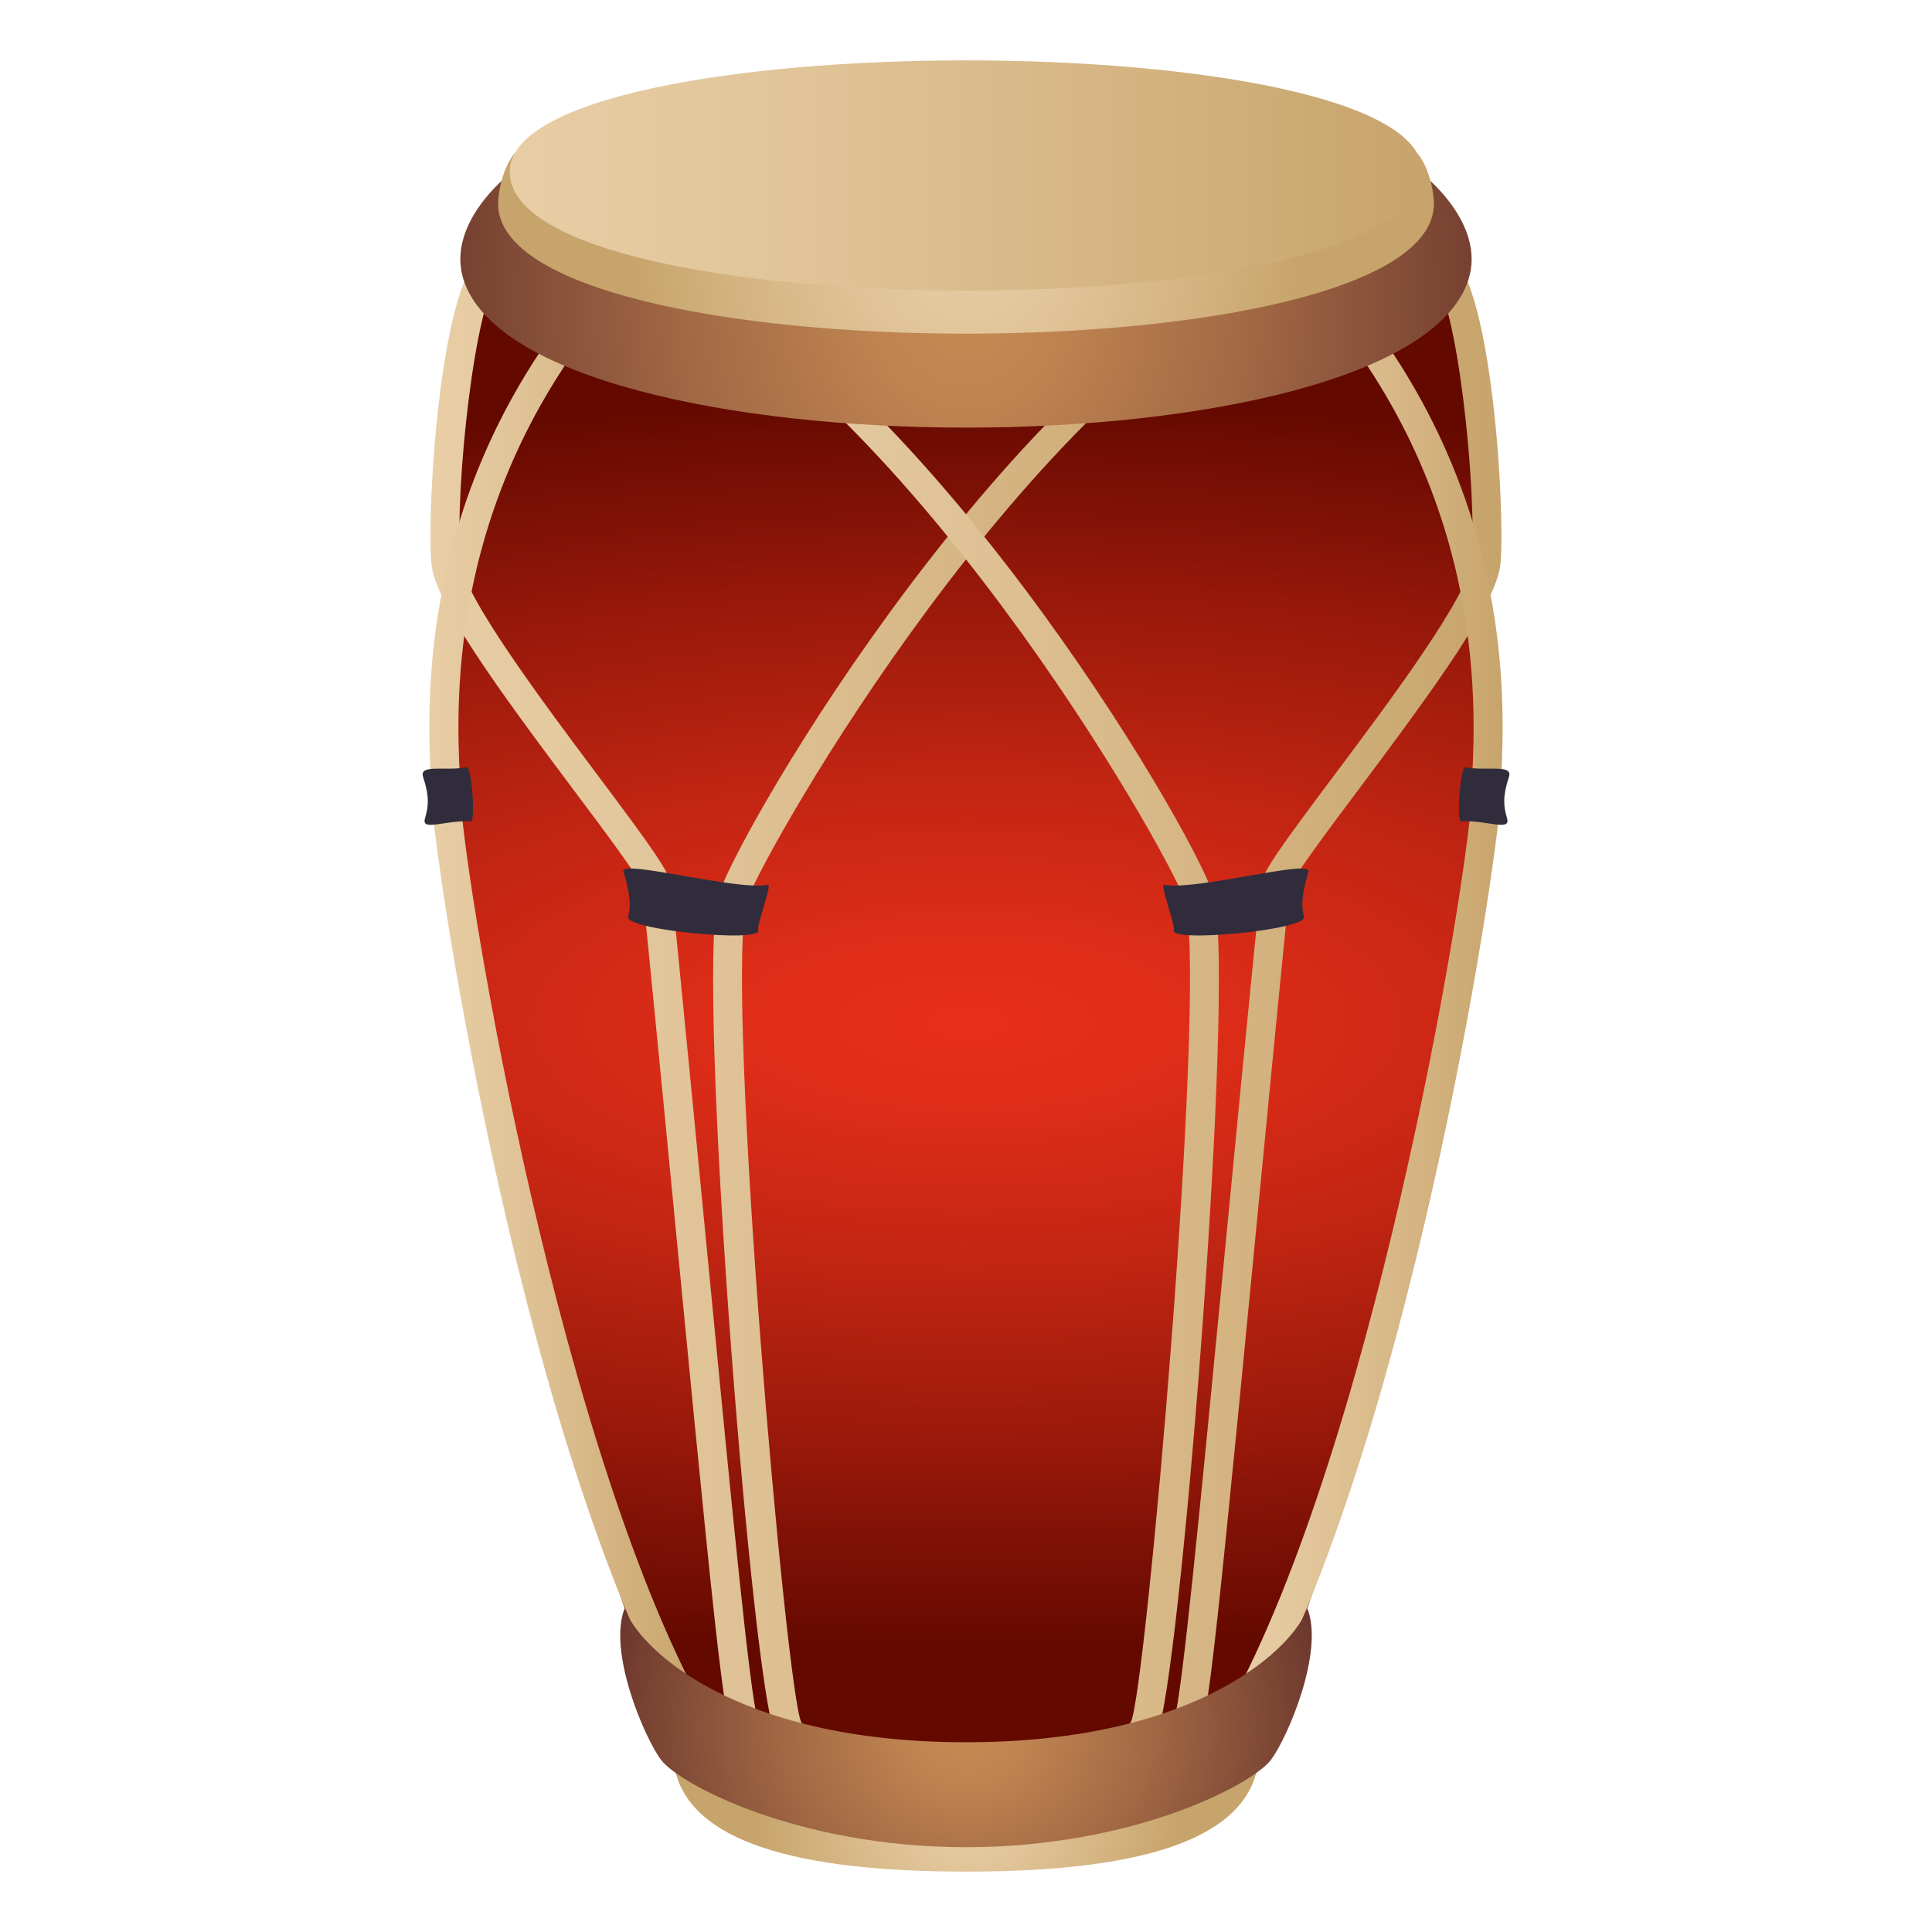 <?xml version="1.0" encoding="utf-8"?>
<!-- Generator: Adobe Illustrator 15.0.0, SVG Export Plug-In . SVG Version: 6.00 Build 0)  -->
<!DOCTYPE svg PUBLIC "-//W3C//DTD SVG 1.1//EN" "http://www.w3.org/Graphics/SVG/1.1/DTD/svg11.dtd">
<svg version="1.1" id="Layer_1" xmlns:x="http://ns.adobe.com/Extensibility/1.0/" xmlns:i="http://ns.adobe.com/AdobeIllustrator/10.0/" xmlns:graph="http://ns.adobe.com/Graphs/1.0/"
	 xmlns="http://www.w3.org/2000/svg" xmlns:xlink="http://www.w3.org/1999/xlink" xmlns:a="http://ns.adobe.com/AdobeSVGViewerExtensions/3.0/"
	 x="0px" y="0px" width="64px" height="64px" viewBox="0 0 64 64" enable-background="new 0 0 64 64" xml:space="preserve">
<radialGradient id="SVGID_1_" cx="66.321" cy="136.662" r="56.496" gradientTransform="matrix(0.963 0 0 0.369 -31.841 -16.56)" gradientUnits="userSpaceOnUse">
	<stop  offset="0" style="stop-color:#E8301A"/>
	<stop  offset="0.141" style="stop-color:#DE2D18"/>
	<stop  offset="0.382" style="stop-color:#C22513"/>
	<stop  offset="0.693" style="stop-color:#96180A"/>
	<stop  offset="1" style="stop-color:#630900"/>
	<a:midPointStop  offset="0" style="stop-color:#E8301A"/>
	<a:midPointStop  offset="0.588" style="stop-color:#E8301A"/>
	<a:midPointStop  offset="1" style="stop-color:#630900"/>
</radialGradient>
<path fill="url(#SVGID_1_)" d="M48.014,9.027H32H15.987c-4.392,18.656,4.472,43.775,5.054,45.204
	c0.375,0.92,3.078,4.609,10.959,4.609s10.585-3.689,10.959-4.609C43.541,52.803,52.405,27.684,48.014,9.027z"/>
<linearGradient id="SVGID_2_" gradientUnits="userSpaceOnUse" x1="14.261" y1="33.323" x2="41.94" y2="33.323">
	<stop  offset="0" style="stop-color:#E8CDA5"/>
	<stop  offset="0.265" style="stop-color:#E2C69B"/>
	<stop  offset="0.719" style="stop-color:#D3B27F"/>
	<stop  offset="1" style="stop-color:#C7A46B"/>
	<a:midPointStop  offset="0" style="stop-color:#E8CDA5"/>
	<a:midPointStop  offset="0.588" style="stop-color:#E8CDA5"/>
	<a:midPointStop  offset="1" style="stop-color:#C7A46B"/>
</linearGradient>
<path fill="url(#SVGID_2_)" d="M26.02,58.151c-0.544,0-1.236-0.359-1.57-0.553c-0.396-0.23-0.457-0.266-1.935-15.545
	c-0.357-3.692-0.769-7.949-1.238-12.65c-0.08-0.308-1.25-1.869-2.284-3.247c-2.603-3.473-4.601-6.229-4.703-7.498
	c-0.156-1.928,0.303-9.053,1.607-10.164l0.661,0.631c-0.813,0.692-1.501,7.08-1.308,9.469c0.092,1.139,2.77,4.712,4.541,7.076
	c1.777,2.372,2.402,3.239,2.445,3.656c0.469,4.702,0.881,8.959,1.238,12.653c0.783,8.095,1.356,14.024,1.619,14.958
	c0.147,0.076,0.326,0.157,0.49,0.222c-0.782-2.911-2.453-24.117-1.82-27.362c0.309-1.591,8.898-16.546,17.693-21.144l0.484,0.75
	c-8.664,4.528-17.025,19.5-17.229,20.543c-0.657,3.375,1.325,25.999,1.828,27.095c0.247,0.409,0.241,0.735-0.022,0.956
	C26.382,58.106,26.21,58.151,26.02,58.151z"/>
<linearGradient id="SVGID_3_" gradientUnits="userSpaceOnUse" x1="14.222" y1="32.655" x2="23.1" y2="32.655">
	<stop  offset="0" style="stop-color:#E8CDA5"/>
	<stop  offset="0.265" style="stop-color:#E2C69B"/>
	<stop  offset="0.719" style="stop-color:#D3B27F"/>
	<stop  offset="1" style="stop-color:#C7A46B"/>
	<a:midPointStop  offset="0" style="stop-color:#E8CDA5"/>
	<a:midPointStop  offset="0.588" style="stop-color:#E8CDA5"/>
	<a:midPointStop  offset="1" style="stop-color:#C7A46B"/>
</linearGradient>
<path fill="url(#SVGID_3_)" d="M22.23,56.56c-5.185-9.826-7.942-28.657-7.942-30.286c0-0.125-0.008-0.301-0.019-0.525
	c-0.118-2.492-0.477-10.075,5.906-16.998l0.741,0.554c-6.146,6.667-5.799,13.999-5.685,16.407c0.011,0.24,0.02,0.43,0.02,0.563
	c0,2.017,2.972,20.672,7.849,29.913L22.23,56.56z"/>
<path fill="#302C3B" d="M15.594,27.209c-0.84-0.049-1.647,0.344-1.517-0.095c0.121-0.407,0.15-0.739-0.061-1.376
	c-0.144-0.436,0.725-0.19,1.445-0.319C15.625,25.39,15.762,27.219,15.594,27.209z"/>
<path fill="#302C3B" d="M25.119,30.802c0.207,0.447-4.433,0.005-4.313-0.434c0.111-0.407,0.041-0.854-0.152-1.492
	c-0.132-0.435,3.735,0.638,4.783,0.434C25.588,29.281,25.055,30.664,25.119,30.802z"/>
<radialGradient id="SVGID_4_" cx="66.321" cy="166.668" r="7.28" gradientTransform="matrix(0.963 0 0 0.868 -31.841 -84.654)" gradientUnits="userSpaceOnUse">
	<stop  offset="0" style="stop-color:#E8CDA5"/>
	<stop  offset="0.265" style="stop-color:#E2C69B"/>
	<stop  offset="0.719" style="stop-color:#D3B27F"/>
	<stop  offset="1" style="stop-color:#C7A46B"/>
	<a:midPointStop  offset="0" style="stop-color:#E8CDA5"/>
	<a:midPointStop  offset="0.588" style="stop-color:#E8CDA5"/>
	<a:midPointStop  offset="1" style="stop-color:#C7A46B"/>
</radialGradient>
<path fill="url(#SVGID_4_)" d="M22.349,58.583C22.861,61.024,26.435,62,32,62s9.139-0.976,9.65-3.417
	C41.83,57.729,22.17,57.729,22.349,58.583z"/>
<linearGradient id="SVGID_5_" gradientUnits="userSpaceOnUse" x1="22.061" y1="33.323" x2="49.739" y2="33.323">
	<stop  offset="0" style="stop-color:#E8CDA5"/>
	<stop  offset="0.265" style="stop-color:#E2C69B"/>
	<stop  offset="0.719" style="stop-color:#D3B27F"/>
	<stop  offset="1" style="stop-color:#C7A46B"/>
	<a:midPointStop  offset="0" style="stop-color:#E8CDA5"/>
	<a:midPointStop  offset="0.588" style="stop-color:#E8CDA5"/>
	<a:midPointStop  offset="1" style="stop-color:#C7A46B"/>
</linearGradient>
<path fill="url(#SVGID_5_)" d="M37.98,58.151c-0.19,0-0.363-0.045-0.496-0.154c-0.263-0.221-0.27-0.547-0.016-0.969
	c0.496-1.084,2.479-23.707,1.82-27.083c-0.203-1.043-8.564-16.016-17.228-20.543l0.483-0.75
	c8.795,4.598,17.383,19.553,17.694,21.144c0.632,3.245-1.039,24.451-1.82,27.362c0.164-0.064,0.342-0.146,0.489-0.222
	c0.263-0.934,0.836-6.869,1.62-14.971c0.356-3.689,0.768-7.943,1.237-12.64c0.042-0.417,0.667-1.284,2.442-3.654
	c1.773-2.365,4.451-5.938,4.543-7.078c0.193-2.389-0.494-8.777-1.308-9.469l0.661-0.631c1.304,1.11,1.763,8.235,1.606,10.164
	c-0.103,1.269-2.101,4.026-4.704,7.499c-1.033,1.378-2.203,2.939-2.285,3.263c-0.467,4.679-0.878,8.932-1.234,12.622
	c-1.479,15.291-1.54,15.326-1.936,15.557C39.217,57.792,38.524,58.151,37.98,58.151z"/>
<linearGradient id="SVGID_6_" gradientUnits="userSpaceOnUse" x1="40.9" y1="32.655" x2="49.777" y2="32.655">
	<stop  offset="0" style="stop-color:#E8CDA5"/>
	<stop  offset="0.265" style="stop-color:#E2C69B"/>
	<stop  offset="0.719" style="stop-color:#D3B27F"/>
	<stop  offset="1" style="stop-color:#C7A46B"/>
	<a:midPointStop  offset="0" style="stop-color:#E8CDA5"/>
	<a:midPointStop  offset="0.588" style="stop-color:#E8CDA5"/>
	<a:midPointStop  offset="1" style="stop-color:#C7A46B"/>
</linearGradient>
<path fill="url(#SVGID_6_)" d="M41.77,56.56L40.9,56.187c4.877-9.241,7.849-27.896,7.849-29.913c0-0.133,0.009-0.322,0.021-0.563
	c0.113-2.409,0.461-9.74-5.686-16.407l0.74-0.554c6.384,6.923,6.024,14.506,5.906,16.998c-0.011,0.224-0.019,0.4-0.019,0.525
	C49.712,27.903,46.954,46.733,41.77,56.56z"/>
<path fill="#302C3B" d="M48.406,27.209c0.84-0.049,1.646,0.344,1.518-0.095c-0.121-0.407-0.15-0.739,0.061-1.376
	c0.144-0.436-0.725-0.19-1.445-0.319C48.375,25.39,48.238,27.219,48.406,27.209z"/>
<path fill="#302C3B" d="M38.881,30.802c-0.207,0.447,4.434,0.005,4.314-0.434c-0.111-0.407-0.041-0.854,0.151-1.492
	c0.132-0.435-3.735,0.638-4.782,0.434C38.412,29.281,38.944,30.664,38.881,30.802z"/>
<radialGradient id="SVGID_7_" cx="26.851" cy="17.201" r="19.942" gradientTransform="matrix(0.997 0 0 1.128 5.221 -9.429)" gradientUnits="userSpaceOnUse">
	<stop  offset="0" style="stop-color:#C78B54"/>
	<stop  offset="0.175" style="stop-color:#BD8250"/>
	<stop  offset="0.475" style="stop-color:#A16844"/>
	<stop  offset="0.862" style="stop-color:#753F31"/>
	<stop  offset="1" style="stop-color:#632F2A"/>
	<a:midPointStop  offset="0" style="stop-color:#C78B54"/>
	<a:midPointStop  offset="0.588" style="stop-color:#C78B54"/>
	<a:midPointStop  offset="1" style="stop-color:#632F2A"/>
</radialGradient>
<path fill="url(#SVGID_7_)" d="M47.146,5.787H16.853c0,0-2.088,1.615-1.499,3.473c2.075,6.54,31.216,6.54,33.291,0
	C49.235,7.403,47.146,5.787,47.146,5.787z"/>
<radialGradient id="SVGID_8_" cx="26.85" cy="15.2" r="11.187" gradientTransform="matrix(0.997 0 0 1.128 5.221 -9.429)" gradientUnits="userSpaceOnUse">
	<stop  offset="0" style="stop-color:#E8CDA5"/>
	<stop  offset="0.265" style="stop-color:#E2C69B"/>
	<stop  offset="0.719" style="stop-color:#D3B27F"/>
	<stop  offset="1" style="stop-color:#C7A46B"/>
	<a:midPointStop  offset="0" style="stop-color:#E8CDA5"/>
	<a:midPointStop  offset="0.588" style="stop-color:#E8CDA5"/>
	<a:midPointStop  offset="1" style="stop-color:#C7A46B"/>
</radialGradient>
<path fill="url(#SVGID_8_)" d="M46.968,5.095c-0.746-0.948-29.189-0.946-29.935,0C16.647,5.584,16.5,6.372,16.5,6.745
	c0,5.744,31,5.744,31,0C47.5,6.372,47.354,5.584,46.968,5.095z"/>
<linearGradient id="SVGID_9_" gradientUnits="userSpaceOnUse" x1="16.885" y1="5.814" x2="47.115" y2="5.814">
	<stop  offset="0" style="stop-color:#E8CDA5"/>
	<stop  offset="0.265" style="stop-color:#E2C69B"/>
	<stop  offset="0.719" style="stop-color:#D3B27F"/>
	<stop  offset="1" style="stop-color:#C7A46B"/>
	<a:midPointStop  offset="0" style="stop-color:#E8CDA5"/>
	<a:midPointStop  offset="0.588" style="stop-color:#E8CDA5"/>
	<a:midPointStop  offset="1" style="stop-color:#C7A46B"/>
</linearGradient>
<path fill="url(#SVGID_9_)" d="M16.885,5.694c0,5.243,30.23,5.243,30.23,0C47.115,0.769,16.885,0.769,16.885,5.694z"/>
<radialGradient id="SVGID_10_" cx="66.322" cy="163.514" r="13.365" gradientTransform="matrix(0.963 0 0 0.868 -31.841 -84.654)" gradientUnits="userSpaceOnUse">
	<stop  offset="0" style="stop-color:#C78B54"/>
	<stop  offset="0.175" style="stop-color:#BD8250"/>
	<stop  offset="0.475" style="stop-color:#A16844"/>
	<stop  offset="0.862" style="stop-color:#753F31"/>
	<stop  offset="1" style="stop-color:#632F2A"/>
	<a:midPointStop  offset="0" style="stop-color:#C78B54"/>
	<a:midPointStop  offset="0.588" style="stop-color:#C78B54"/>
	<a:midPointStop  offset="1" style="stop-color:#632F2A"/>
</radialGradient>
<path fill="url(#SVGID_10_)" d="M43.307,53.276c-0.393,1.199-3.485,4.439-11.307,4.439s-10.915-3.24-11.307-4.439
	c-0.57,1.443,0.664,4.304,1.205,5.021c0.611,0.811,4.537,2.894,10.102,2.894s9.491-2.083,10.102-2.894
	C42.644,57.58,43.877,54.72,43.307,53.276z"/>
</svg>
